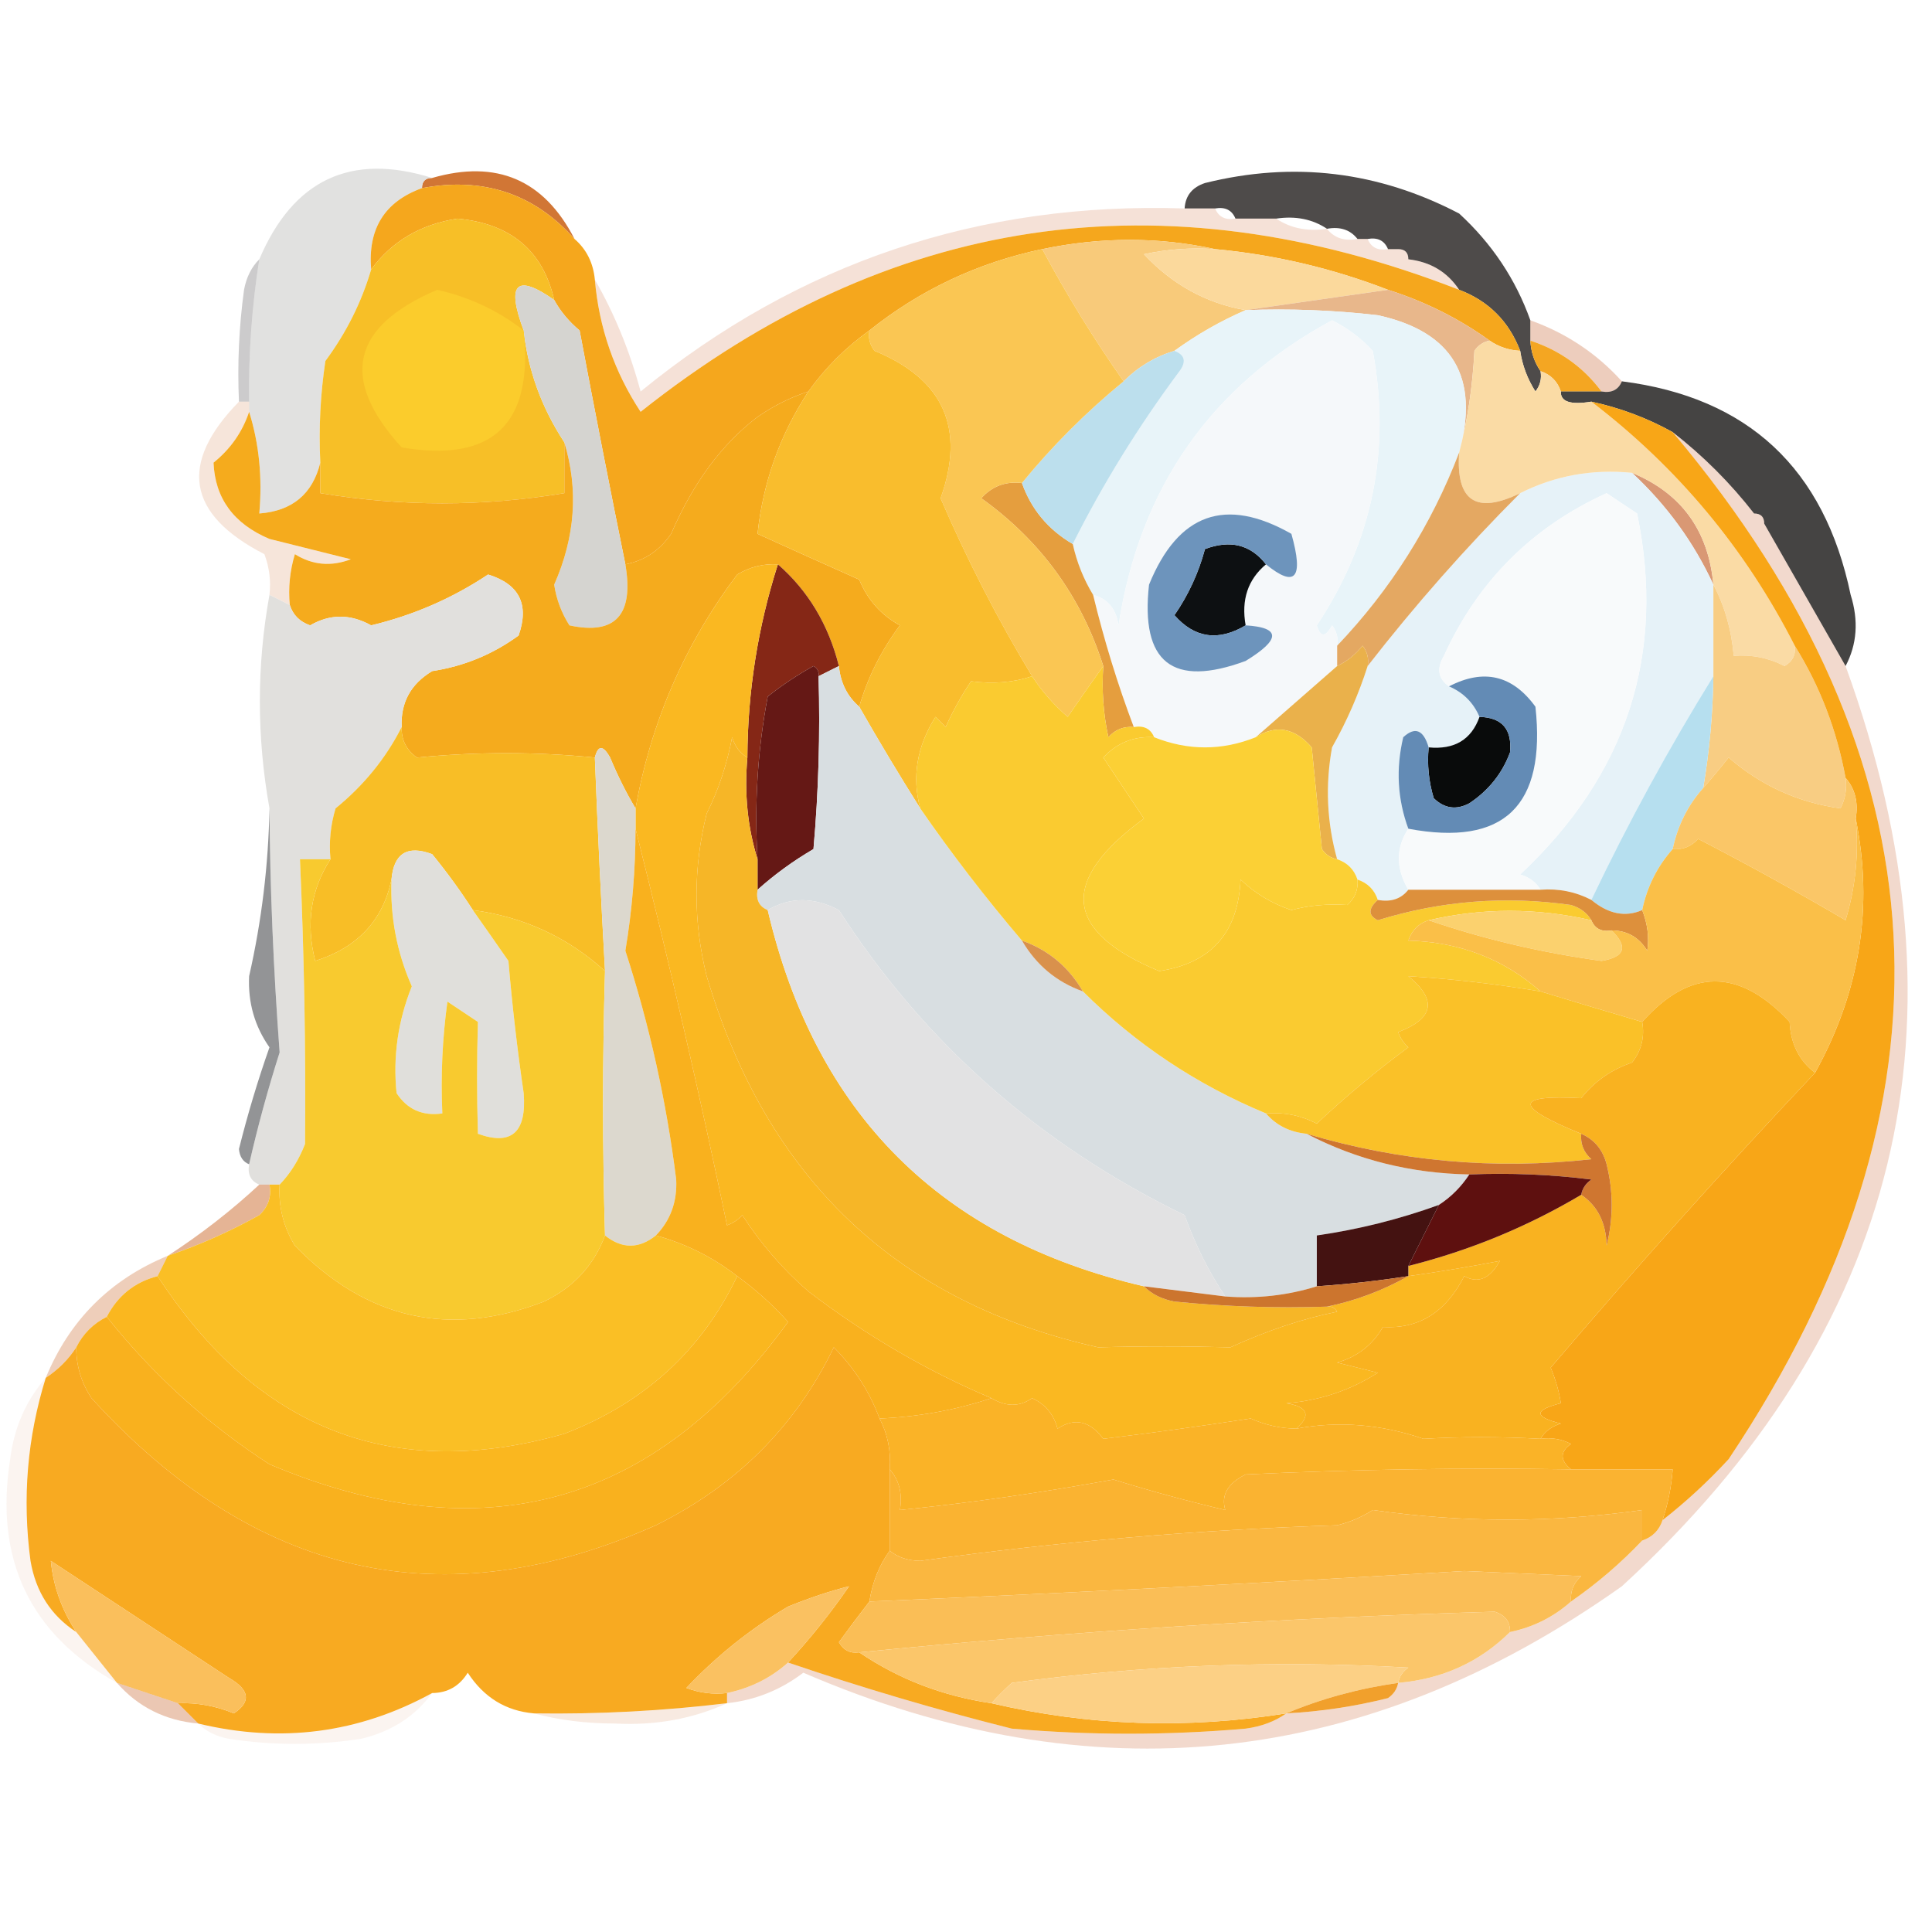 <?xml version="1.0" encoding="UTF-8"?>
<!DOCTYPE svg PUBLIC "-//W3C//DTD SVG 1.1//EN" "http://www.w3.org/Graphics/SVG/1.1/DTD/svg11.dtd">
<svg xmlns="http://www.w3.org/2000/svg" version="1.1" width="190px" height="190px" style="shape-rendering:geometricPrecision; text-rendering:geometricPrecision; image-rendering:optimizeQuality; fill-rule:evenodd; clip-rule:evenodd" xmlns:xlink="http://www.w3.org/1999/xlink">
<g><path style="opacity:0.714" fill="#070402" d="M 150.5,31.5 C 150.5,32.167 150.5,32.833 150.5,33.5C 150.557,34.609 150.89,35.609 151.5,36.5C 151.631,37.239 151.464,37.906 151,38.5C 150.209,37.255 149.709,35.922 149.5,34.5C 148.386,31.596 146.386,29.596 143.5,28.5C 142.341,26.75 140.674,25.75 138.5,25.5C 138.5,24.833 138.167,24.5 137.5,24.5C 137.167,24.5 136.833,24.5 136.5,24.5C 136.158,23.662 135.492,23.328 134.5,23.5C 134.167,23.5 133.833,23.5 133.5,23.5C 132.791,22.596 131.791,22.263 130.5,22.5C 129.081,21.549 127.415,21.215 125.5,21.5C 124.167,21.5 122.833,21.5 121.5,21.5C 121.158,20.662 120.492,20.328 119.5,20.5C 118.5,20.5 117.5,20.5 116.5,20.5C 116.577,19.25 117.244,18.417 118.5,18C 127.199,15.838 135.533,16.838 143.5,21C 146.724,23.961 149.058,27.461 150.5,31.5 Z"/></g>
<g><path style="opacity:0.922" fill="#ce6b25" d="M 56.5,23.5 C 52.532,19.041 47.532,17.375 41.5,18.5C 41.5,17.833 41.833,17.5 42.5,17.5C 48.838,15.671 53.505,17.671 56.5,23.5 Z"/></g>
<g><path style="opacity:0.187" fill="#c65b26" d="M 116.5,20.5 C 117.5,20.5 118.5,20.5 119.5,20.5C 119.842,21.338 120.508,21.672 121.5,21.5C 122.833,21.5 124.167,21.5 125.5,21.5C 126.919,22.451 128.585,22.785 130.5,22.5C 131.209,23.404 132.209,23.737 133.5,23.5C 133.833,23.5 134.167,23.5 134.5,23.5C 134.842,24.338 135.508,24.672 136.5,24.5C 136.833,24.5 137.167,24.5 137.5,24.5C 138.167,24.5 138.5,24.833 138.5,25.5C 140.674,25.75 142.341,26.75 143.5,28.5C 114.238,17.103 87.404,21.103 63,40.5C 60.409,36.56 58.909,32.227 58.5,27.5C 60.443,30.884 61.943,34.551 63,38.5C 78.51,25.83 96.343,19.83 116.5,20.5 Z"/></g>
<g><path style="opacity:1" fill="#e1e1e0" d="M 42.5,17.5 C 41.833,17.5 41.5,17.833 41.5,18.5C 37.83,19.828 36.163,22.495 36.5,26.5C 35.56,29.714 34.06,32.714 32,35.5C 31.502,38.817 31.335,42.15 31.5,45.5C 30.744,48.584 28.744,50.251 25.5,50.5C 25.813,46.958 25.479,43.625 24.5,40.5C 24.5,40.167 24.5,39.833 24.5,39.5C 24.437,34.797 24.77,30.13 25.5,25.5C 28.836,17.663 34.502,14.997 42.5,17.5 Z"/></g>
<g><path style="opacity:1" fill="#f5a71d" d="M 41.5,18.5 C 47.532,17.375 52.532,19.041 56.5,23.5C 57.674,24.514 58.34,25.847 58.5,27.5C 58.909,32.227 60.409,36.56 63,40.5C 87.404,21.103 114.238,17.103 143.5,28.5C 146.386,29.596 148.386,31.596 149.5,34.5C 148.391,34.443 147.391,34.11 146.5,33.5C 143.48,31.323 140.147,29.657 136.5,28.5C 131.023,26.381 125.357,25.047 119.5,24.5C 113.977,23.289 108.31,23.289 102.5,24.5C 96.163,25.836 90.496,28.503 85.5,32.5C 83.139,34.194 81.139,36.194 79.5,38.5C 77.745,39.072 76.078,39.906 74.5,41C 70.994,43.66 68.16,47.493 66,52.5C 64.871,54.141 63.371,55.141 61.5,55.5C 59.969,47.965 58.469,40.298 57,32.5C 55.955,31.627 55.122,30.627 54.5,29.5C 53.404,24.662 50.237,21.996 45,21.5C 41.385,22.049 38.552,23.716 36.5,26.5C 36.163,22.495 37.83,19.828 41.5,18.5 Z"/></g>
<g><path style="opacity:1" fill="#f8ca7a" d="M 119.5,24.5 C 117.143,24.337 114.81,24.503 112.5,25C 115.292,27.99 118.625,29.823 122.5,30.5C 120.036,31.567 117.703,32.9 115.5,34.5C 113.589,35.075 111.922,36.075 110.5,37.5C 107.605,33.391 104.938,29.058 102.5,24.5C 108.31,23.289 113.977,23.289 119.5,24.5 Z"/></g>
<g><path style="opacity:1" fill="#fbd99c" d="M 119.5,24.5 C 125.357,25.047 131.023,26.381 136.5,28.5C 131.833,29.167 127.167,29.833 122.5,30.5C 118.625,29.823 115.292,27.99 112.5,25C 114.81,24.503 117.143,24.337 119.5,24.5 Z"/></g>
<g><path style="opacity:1" fill="#f7bf27" d="M 54.5,29.5 C 50.772,26.879 49.772,27.879 51.5,32.5C 51.931,36.431 53.264,40.097 55.5,43.5C 55.5,45.167 55.5,46.833 55.5,48.5C 47.5,49.833 39.5,49.833 31.5,48.5C 31.5,47.5 31.5,46.5 31.5,45.5C 31.335,42.15 31.502,38.817 32,35.5C 34.06,32.714 35.56,29.714 36.5,26.5C 38.552,23.716 41.385,22.049 45,21.5C 50.237,21.996 53.404,24.662 54.5,29.5 Z"/></g>
<g><path style="opacity:1" fill="#e8b78b" d="M 136.5,28.5 C 140.147,29.657 143.48,31.323 146.5,33.5C 145.883,33.611 145.383,33.944 145,34.5C 144.821,38.025 144.321,41.359 143.5,44.5C 145.536,37.111 142.869,32.611 135.5,31C 131.179,30.501 126.846,30.334 122.5,30.5C 127.167,29.833 131.833,29.167 136.5,28.5 Z"/></g>
<g><path style="opacity:1" fill="#fbcc2c" d="M 51.5,32.5 C 52.479,41.689 48.479,45.523 39.5,44C 33.369,37.273 34.536,32.106 43,28.5C 46.198,29.232 49.031,30.565 51.5,32.5 Z"/></g>
<g><path style="opacity:1" fill="#e8f4f9" d="M 122.5,30.5 C 126.846,30.334 131.179,30.501 135.5,31C 142.869,32.611 145.536,37.111 143.5,44.5C 140.762,51.645 136.762,57.978 131.5,63.5C 131.631,62.761 131.464,62.094 131,61.5C 130.346,62.696 129.846,62.696 129.5,61.5C 134.975,53.241 136.809,44.241 135,34.5C 133.846,33.257 132.512,32.257 131,31.5C 119.094,37.951 112.094,47.951 110,61.5C 109.764,59.881 108.931,58.881 107.5,58.5C 106.559,56.95 105.893,55.284 105.5,53.5C 108.46,47.595 111.96,41.929 116,36.5C 116.692,35.563 116.525,34.897 115.5,34.5C 117.703,32.9 120.036,31.567 122.5,30.5 Z"/></g>
<g><path style="opacity:0.392" fill="#7e7c7e" d="M 25.5,25.5 C 24.77,30.13 24.437,34.797 24.5,39.5C 24.167,39.5 23.833,39.5 23.5,39.5C 23.335,35.818 23.501,32.152 24,28.5C 24.232,27.262 24.732,26.262 25.5,25.5 Z"/></g>
<g><path style="opacity:1" fill="#f5f8fa" d="M 131.5,63.5 C 131.5,64.167 131.5,64.833 131.5,65.5C 128.808,67.862 126.141,70.196 123.5,72.5C 120.167,73.833 116.833,73.833 113.5,72.5C 113.158,71.662 112.492,71.328 111.5,71.5C 109.922,67.329 108.589,62.995 107.5,58.5C 108.931,58.881 109.764,59.881 110,61.5C 112.094,47.951 119.094,37.951 131,31.5C 132.512,32.257 133.846,33.257 135,34.5C 136.809,44.241 134.975,53.241 129.5,61.5C 129.846,62.696 130.346,62.696 131,61.5C 131.464,62.094 131.631,62.761 131.5,63.5 Z"/></g>
<g><path style="opacity:0.301" fill="#c55c25" d="M 150.5,31.5 C 154.025,32.759 157.025,34.759 159.5,37.5C 159.158,38.338 158.492,38.672 157.5,38.5C 155.704,36.1 153.37,34.433 150.5,33.5C 150.5,32.833 150.5,32.167 150.5,31.5 Z"/></g>
<g><path style="opacity:1" fill="#f4a622" d="M 150.5,33.5 C 153.37,34.433 155.704,36.1 157.5,38.5C 156.167,38.5 154.833,38.5 153.5,38.5C 153.167,37.5 152.5,36.833 151.5,36.5C 150.89,35.609 150.557,34.609 150.5,33.5 Z"/></g>
<g><path style="opacity:0.738" fill="#040201" d="M 159.5,37.5 C 171.912,39.074 179.412,46.074 182,58.5C 182.796,61.038 182.629,63.372 181.5,65.5C 178.849,60.869 176.182,56.202 173.5,51.5C 173.5,50.833 173.167,50.5 172.5,50.5C 170.167,47.5 167.5,44.833 164.5,42.5C 161.993,41.108 159.327,40.108 156.5,39.5C 154.452,39.84 153.452,39.507 153.5,38.5C 154.833,38.5 156.167,38.5 157.5,38.5C 158.492,38.672 159.158,38.338 159.5,37.5 Z"/></g>
<g><path style="opacity:1" fill="#d5d4d0" d="M 54.5,29.5 C 55.122,30.627 55.955,31.627 57,32.5C 58.469,40.298 59.969,47.965 61.5,55.5C 62.35,60.479 60.517,62.479 56,61.5C 55.219,60.271 54.719,58.938 54.5,57.5C 56.572,52.817 56.906,48.15 55.5,43.5C 53.264,40.097 51.931,36.431 51.5,32.5C 49.772,27.879 50.772,26.879 54.5,29.5 Z"/></g>
<g><path style="opacity:1" fill="#d99874" d="M 160.5,46.5 C 165.344,48.501 168.011,52.168 168.5,57.5C 166.58,53.34 163.913,49.673 160.5,46.5 Z"/></g>
<g><path style="opacity:1" fill="#e6f2f8" d="M 160.5,46.5 C 163.913,49.673 166.58,53.34 168.5,57.5C 168.5,60.5 168.5,63.5 168.5,66.5C 164.121,73.567 160.121,80.9 156.5,88.5C 154.958,87.699 153.292,87.366 151.5,87.5C 151.082,86.778 150.416,86.278 149.5,86C 160.006,76.153 163.839,64.32 161,50.5C 160,49.833 159,49.167 158,48.5C 150.667,51.833 145.333,57.167 142,64.5C 141.26,65.749 141.427,66.749 142.5,67.5C 143.9,68.1 144.9,69.1 145.5,70.5C 144.7,72.741 143.034,73.741 140.5,73.5C 139.992,71.767 139.159,71.434 138,72.5C 137.264,75.592 137.431,78.592 138.5,81.5C 137.258,83.389 137.258,85.389 138.5,87.5C 137.791,88.404 136.791,88.737 135.5,88.5C 135.167,87.5 134.5,86.833 133.5,86.5C 133.167,85.5 132.5,84.833 131.5,84.5C 130.489,80.888 130.322,77.221 131,73.5C 132.454,70.929 133.62,68.262 134.5,65.5C 139.157,59.511 144.157,53.844 149.5,48.5C 152.92,46.778 156.586,46.111 160.5,46.5 Z"/></g>
<g><path style="opacity:1" fill="#e59e3e" d="M 100.5,47.5 C 101.419,50.089 103.086,52.089 105.5,53.5C 105.893,55.284 106.559,56.95 107.5,58.5C 108.589,62.995 109.922,67.329 111.5,71.5C 110.504,71.414 109.671,71.748 109,72.5C 108.503,70.19 108.337,67.857 108.5,65.5C 106.336,58.674 102.336,53.174 96.5,49C 97.563,47.812 98.897,47.312 100.5,47.5 Z"/></g>
<g><path style="opacity:1" fill="#bcdfed" d="M 115.5,34.5 C 116.525,34.897 116.692,35.563 116,36.5C 111.96,41.929 108.46,47.595 105.5,53.5C 103.086,52.089 101.419,50.089 100.5,47.5C 103.473,43.86 106.806,40.527 110.5,37.5C 111.922,36.075 113.589,35.075 115.5,34.5 Z"/></g>
<g><path style="opacity:0.165" fill="#cc6424" d="M 23.5,39.5 C 23.833,39.5 24.167,39.5 24.5,39.5C 24.5,39.833 24.5,40.167 24.5,40.5C 23.836,42.487 22.669,44.154 21,45.5C 21.149,49.016 22.983,51.516 26.5,53C 29.167,53.667 31.833,54.333 34.5,55C 32.559,55.743 30.726,55.576 29,54.5C 28.506,56.134 28.34,57.801 28.5,59.5C 27.833,59.167 27.167,58.833 26.5,58.5C 26.657,57.127 26.49,55.793 26,54.5C 18.383,50.584 17.549,45.584 23.5,39.5 Z"/></g>
<g><path style="opacity:1" fill="#f5ab1d" d="M 79.5,38.5 C 76.709,42.752 75.042,47.419 74.5,52.5C 77.791,53.997 81.124,55.497 84.5,57C 85.305,58.972 86.638,60.472 88.5,61.5C 86.656,63.982 85.323,66.649 84.5,69.5C 83.326,68.486 82.66,67.153 82.5,65.5C 81.476,61.429 79.476,58.096 76.5,55.5C 75.07,55.421 73.736,55.754 72.5,56.5C 67.351,63.335 64.017,71.002 62.5,79.5C 61.59,77.981 60.757,76.315 60,74.5C 59.31,73.262 58.81,73.262 58.5,74.5C 52.729,73.925 46.895,73.925 41,74.5C 39.961,73.756 39.461,72.756 39.5,71.5C 39.393,69.097 40.393,67.263 42.5,66C 45.624,65.521 48.457,64.354 51,62.5C 52.072,59.447 51.072,57.447 48,56.5C 44.484,58.84 40.651,60.507 36.5,61.5C 34.462,60.365 32.462,60.365 30.5,61.5C 29.478,61.145 28.811,60.478 28.5,59.5C 28.34,57.801 28.506,56.134 29,54.5C 30.726,55.576 32.559,55.743 34.5,55C 31.833,54.333 29.167,53.667 26.5,53C 22.983,51.516 21.149,49.016 21,45.5C 22.669,44.154 23.836,42.487 24.5,40.5C 25.479,43.625 25.813,46.958 25.5,50.5C 28.744,50.251 30.744,48.584 31.5,45.5C 31.5,46.5 31.5,47.5 31.5,48.5C 39.5,49.833 47.5,49.833 55.5,48.5C 55.5,46.833 55.5,45.167 55.5,43.5C 56.906,48.15 56.572,52.817 54.5,57.5C 54.719,58.938 55.219,60.271 56,61.5C 60.517,62.479 62.35,60.479 61.5,55.5C 63.371,55.141 64.871,54.141 66,52.5C 68.16,47.493 70.994,43.66 74.5,41C 76.078,39.906 77.745,39.072 79.5,38.5 Z"/></g>
<g><path style="opacity:1" fill="#fadba5" d="M 146.5,33.5 C 147.391,34.11 148.391,34.443 149.5,34.5C 149.709,35.922 150.209,37.255 151,38.5C 151.464,37.906 151.631,37.239 151.5,36.5C 152.5,36.833 153.167,37.5 153.5,38.5C 153.452,39.507 154.452,39.84 156.5,39.5C 164.991,45.99 171.657,53.99 176.5,63.5C 176.631,64.376 176.298,65.043 175.5,65.5C 173.929,64.691 172.262,64.357 170.5,64.5C 170.279,61.933 169.612,59.599 168.5,57.5C 168.011,52.168 165.344,48.501 160.5,46.5C 156.586,46.111 152.92,46.778 149.5,48.5C 145.167,50.614 143.167,49.281 143.5,44.5C 144.321,41.359 144.821,38.025 145,34.5C 145.383,33.944 145.883,33.611 146.5,33.5 Z"/></g>
<g><path style="opacity:1" fill="#0d1012" d="M 124.5,55.5 C 122.72,56.99 122.054,58.99 122.5,61.5C 119.817,63.094 117.484,62.761 115.5,60.5C 116.873,58.51 117.873,56.343 118.5,54C 120.989,53.059 122.989,53.559 124.5,55.5 Z"/></g>
<g><path style="opacity:1" fill="#f8fafb" d="M 151.5,87.5 C 147.167,87.5 142.833,87.5 138.5,87.5C 137.258,85.389 137.258,83.389 138.5,81.5C 147.902,83.269 152.068,79.269 151,69.5C 148.746,66.395 145.913,65.728 142.5,67.5C 141.427,66.749 141.26,65.749 142,64.5C 145.333,57.167 150.667,51.833 158,48.5C 159,49.167 160,49.833 161,50.5C 163.839,64.32 160.006,76.153 149.5,86C 150.416,86.278 151.082,86.778 151.5,87.5 Z"/></g>
<g><path style="opacity:1" fill="#fac653" d="M 102.5,24.5 C 104.938,29.058 107.605,33.391 110.5,37.5C 106.806,40.527 103.473,43.86 100.5,47.5C 98.897,47.312 97.563,47.812 96.5,49C 102.336,53.174 106.336,58.674 108.5,65.5C 107.356,67.1 106.189,68.767 105,70.5C 103.595,69.269 102.429,67.936 101.5,66.5C 98.132,60.933 95.132,55.099 92.5,49C 94.964,42.121 92.797,37.288 86,34.5C 85.536,33.906 85.369,33.239 85.5,32.5C 90.496,28.503 96.163,25.836 102.5,24.5 Z"/></g>
<g><path style="opacity:1" fill="#f9bd2d" d="M 85.5,32.5 C 85.369,33.239 85.536,33.906 86,34.5C 92.797,37.288 94.964,42.121 92.5,49C 95.132,55.099 98.132,60.933 101.5,66.5C 99.679,67.117 97.679,67.284 95.5,67C 94.54,68.419 93.707,69.919 93,71.5C 92.667,71.167 92.333,70.833 92,70.5C 90.165,73.419 89.665,76.419 90.5,79.5C 88.393,76.153 86.393,72.82 84.5,69.5C 85.323,66.649 86.656,63.982 88.5,61.5C 86.638,60.472 85.305,58.972 84.5,57C 81.124,55.497 77.791,53.997 74.5,52.5C 75.042,47.419 76.709,42.752 79.5,38.5C 81.139,36.194 83.139,34.194 85.5,32.5 Z"/></g>
<g><path style="opacity:1" fill="#852716" d="M 76.5,55.5 C 79.476,58.096 81.476,61.429 82.5,65.5C 81.833,65.833 81.167,66.167 80.5,66.5C 80.565,66.062 80.399,65.728 80,65.5C 78.414,66.376 76.914,67.376 75.5,68.5C 74.505,73.792 74.172,79.125 74.5,84.5C 73.521,81.375 73.187,78.042 73.5,74.5C 73.529,67.994 74.529,61.661 76.5,55.5 Z"/></g>
<g><path style="opacity:1" fill="#e1e0dd" d="M 39.5,71.5 C 37.956,74.557 35.789,77.224 33,79.5C 32.507,81.134 32.34,82.801 32.5,84.5C 31.5,84.5 30.5,84.5 29.5,84.5C 29.912,93.84 30.079,103.173 30,112.5C 29.392,114.066 28.558,115.4 27.5,116.5C 27.167,116.5 26.833,116.5 26.5,116.5C 26.167,116.5 25.833,116.5 25.5,116.5C 24.662,116.158 24.328,115.492 24.5,114.5C 25.34,110.808 26.34,107.141 27.5,103.5C 26.89,95.348 26.557,87.348 26.5,79.5C 25.24,72.457 25.24,65.457 26.5,58.5C 27.167,58.833 27.833,59.167 28.5,59.5C 28.811,60.478 29.478,61.145 30.5,61.5C 32.462,60.365 34.462,60.365 36.5,61.5C 40.651,60.507 44.484,58.84 48,56.5C 51.072,57.447 52.072,59.447 51,62.5C 48.457,64.354 45.624,65.521 42.5,66C 40.393,67.263 39.393,69.097 39.5,71.5 Z"/></g>
<g><path style="opacity:1" fill="#6d94bc" d="M 124.5,55.5 C 122.989,53.559 120.989,53.059 118.5,54C 117.873,56.343 116.873,58.51 115.5,60.5C 117.484,62.761 119.817,63.094 122.5,61.5C 125.97,61.711 125.97,62.877 122.5,65C 115.316,67.654 112.149,65.154 113,57.5C 115.854,50.484 120.52,48.818 127,52.5C 128.228,56.859 127.395,57.859 124.5,55.5 Z"/></g>
<g><path style="opacity:1" fill="#e4a862" d="M 143.5,44.5 C 143.167,49.281 145.167,50.614 149.5,48.5C 144.157,53.844 139.157,59.511 134.5,65.5C 134.631,64.761 134.464,64.094 134,63.5C 133.292,64.38 132.458,65.047 131.5,65.5C 131.5,64.833 131.5,64.167 131.5,63.5C 136.762,57.978 140.762,51.645 143.5,44.5 Z"/></g>
<g><path style="opacity:1" fill="#fab821" d="M 76.5,55.5 C 74.529,61.661 73.529,67.994 73.5,74.5C 72.778,74.082 72.278,73.416 72,72.5C 71.49,75.191 70.657,77.691 69.5,80C 68.167,85.333 68.167,90.667 69.5,96C 75.41,115.92 88.243,128.087 108,132.5C 112.303,132.379 116.636,132.379 121,132.5C 124.662,130.834 128.162,129.667 131.5,129C 131.272,128.601 130.938,128.435 130.5,128.5C 133.313,127.918 135.98,126.918 138.5,125.5C 141.596,125.065 144.596,124.565 147.5,124C 146.531,125.758 145.364,126.258 144,125.5C 142.191,129.05 139.524,130.717 136,130.5C 134.992,132.259 133.492,133.426 131.5,134C 132.833,134.333 134.167,134.667 135.5,135C 132.754,136.75 129.754,137.75 126.5,138C 128.619,138.342 128.953,139.175 127.5,140.5C 125.94,140.481 124.44,140.148 123,139.5C 117.887,140.284 113.054,140.95 108.5,141.5C 107.18,139.73 105.68,139.397 104,140.5C 103.632,139.09 102.799,138.09 101.5,137.5C 100.274,138.363 98.94,138.363 97.5,137.5C 91.136,134.811 85.136,131.311 79.5,127C 76.989,124.821 74.822,122.321 73,119.5C 72.586,119.957 72.086,120.291 71.5,120.5C 68.844,107.766 65.844,94.766 62.5,81.5C 62.5,80.833 62.5,80.167 62.5,79.5C 64.017,71.002 67.351,63.335 72.5,56.5C 73.736,55.754 75.07,55.421 76.5,55.5 Z"/></g>
<g><path style="opacity:1" fill="#651815" d="M 80.5,66.5 C 80.666,72.176 80.499,77.843 80,83.5C 78.008,84.665 76.175,85.998 74.5,87.5C 74.5,86.5 74.5,85.5 74.5,84.5C 74.172,79.125 74.505,73.792 75.5,68.5C 76.914,67.376 78.414,66.376 80,65.5C 80.399,65.728 80.565,66.062 80.5,66.5 Z"/></g>
<g><path style="opacity:1" fill="#d8dee1" d="M 82.5,65.5 C 82.66,67.153 83.326,68.486 84.5,69.5C 86.393,72.82 88.393,76.153 90.5,79.5C 93.57,83.94 96.903,88.273 100.5,92.5C 101.911,94.914 103.911,96.581 106.5,97.5C 111.679,102.669 117.679,106.669 124.5,109.5C 125.514,110.674 126.847,111.34 128.5,111.5C 133.422,114.064 138.755,115.397 144.5,115.5C 143.694,116.728 142.694,117.728 141.5,118.5C 137.603,119.91 133.603,120.91 129.5,121.5C 129.5,123.167 129.5,124.833 129.5,126.5C 126.609,127.403 123.609,127.736 120.5,127.5C 118.875,125.078 117.541,122.412 116.5,119.5C 102.271,112.594 90.937,102.594 82.5,89.5C 80.027,88.203 77.693,88.203 75.5,89.5C 74.662,89.158 74.328,88.492 74.5,87.5C 76.175,85.998 78.008,84.665 80,83.5C 80.499,77.843 80.666,72.176 80.5,66.5C 81.167,66.167 81.833,65.833 82.5,65.5 Z"/></g>
<g><path style="opacity:1" fill="#eab14b" d="M 134.5,65.5 C 133.62,68.262 132.454,70.929 131,73.5C 130.322,77.221 130.489,80.888 131.5,84.5C 130.883,84.389 130.383,84.056 130,83.5C 129.667,80.167 129.333,76.833 129,73.5C 127.319,71.572 125.486,71.239 123.5,72.5C 126.141,70.196 128.808,67.862 131.5,65.5C 132.458,65.047 133.292,64.38 134,63.5C 134.464,64.094 134.631,64.761 134.5,65.5 Z"/></g>
<g><path style="opacity:1" fill="#f8cd83" d="M 168.5,57.5 C 169.612,59.599 170.279,61.933 170.5,64.5C 172.262,64.357 173.929,64.691 175.5,65.5C 176.298,65.043 176.631,64.376 176.5,63.5C 178.964,67.444 180.63,71.777 181.5,76.5C 181.649,77.552 181.483,78.552 181,79.5C 176.852,78.926 173.185,77.26 170,74.5C 169.148,75.571 168.315,76.571 167.5,77.5C 168.114,73.865 168.448,70.198 168.5,66.5C 168.5,63.5 168.5,60.5 168.5,57.5 Z"/></g>
<g><path style="opacity:1" fill="#090b0b" d="M 145.5,70.5 C 147.722,70.559 148.722,71.725 148.5,74C 147.73,76.069 146.397,77.735 144.5,79C 143.216,79.684 142.049,79.517 141,78.5C 140.506,76.866 140.34,75.199 140.5,73.5C 143.034,73.741 144.7,72.741 145.5,70.5 Z"/></g>
<g><path style="opacity:1" fill="#f6b627" d="M 73.5,74.5 C 73.187,78.042 73.521,81.375 74.5,84.5C 74.5,85.5 74.5,86.5 74.5,87.5C 74.328,88.492 74.662,89.158 75.5,89.5C 80.197,109.53 92.53,121.863 112.5,126.5C 113.263,127.268 114.263,127.768 115.5,128C 120.489,128.499 125.489,128.666 130.5,128.5C 130.938,128.435 131.272,128.601 131.5,129C 128.162,129.667 124.662,130.834 121,132.5C 116.636,132.379 112.303,132.379 108,132.5C 88.243,128.087 75.41,115.92 69.5,96C 68.167,90.667 68.167,85.333 69.5,80C 70.657,77.691 71.49,75.191 72,72.5C 72.278,73.416 72.778,74.082 73.5,74.5 Z"/></g>
<g><path style="opacity:1" fill="#facb30" d="M 108.5,65.5 C 108.337,67.857 108.503,70.19 109,72.5C 109.671,71.748 110.504,71.414 111.5,71.5C 112.492,71.328 113.158,71.662 113.5,72.5C 111.516,72.383 109.85,73.05 108.5,74.5C 109.833,76.5 111.167,78.5 112.5,80.5C 104.126,86.62 104.626,91.62 114,95.5C 119.1,94.73 121.767,91.73 122,86.5C 123.441,87.87 125.108,88.87 127,89.5C 128.722,89.038 130.555,88.872 132.5,89C 133.252,88.329 133.586,87.496 133.5,86.5C 134.5,86.833 135.167,87.5 135.5,88.5C 134.537,89.364 134.537,90.03 135.5,90.5C 141.701,88.581 148.034,88.081 154.5,89C 155.416,89.278 156.082,89.778 156.5,90.5C 151.122,89.27 145.789,89.27 140.5,90.5C 139.522,90.811 138.855,91.478 138.5,92.5C 143.554,92.644 147.887,94.311 151.5,97.5C 147.142,96.771 142.809,96.271 138.5,96C 141.355,98.336 141.022,100.169 137.5,101.5C 137.709,102.086 138.043,102.586 138.5,103C 135.329,105.341 132.329,107.841 129.5,110.5C 127.929,109.691 126.262,109.357 124.5,109.5C 117.679,106.669 111.679,102.669 106.5,97.5C 105.089,95.086 103.089,93.419 100.5,92.5C 96.903,88.273 93.57,83.94 90.5,79.5C 89.665,76.419 90.165,73.419 92,70.5C 92.333,70.833 92.667,71.167 93,71.5C 93.707,69.919 94.54,68.419 95.5,67C 97.679,67.284 99.679,67.117 101.5,66.5C 102.429,67.936 103.595,69.269 105,70.5C 106.189,68.767 107.356,67.1 108.5,65.5 Z"/></g>
<g><path style="opacity:1" fill="#fbd035" d="M 131.5,84.5 C 132.5,84.833 133.167,85.5 133.5,86.5C 133.586,87.496 133.252,88.329 132.5,89C 130.555,88.872 128.722,89.038 127,89.5C 125.108,88.87 123.441,87.87 122,86.5C 121.767,91.73 119.1,94.73 114,95.5C 104.626,91.62 104.126,86.62 112.5,80.5C 111.167,78.5 109.833,76.5 108.5,74.5C 109.85,73.05 111.516,72.383 113.5,72.5C 116.833,73.833 120.167,73.833 123.5,72.5C 125.486,71.239 127.319,71.572 129,73.5C 129.333,76.833 129.667,80.167 130,83.5C 130.383,84.056 130.883,84.389 131.5,84.5 Z"/></g>
<g><path style="opacity:1" fill="#f8be26" d="M 39.5,71.5 C 39.461,72.756 39.961,73.756 41,74.5C 46.895,73.925 52.729,73.925 58.5,74.5C 58.773,81.504 59.106,88.504 59.5,95.5C 55.821,92.162 51.488,90.162 46.5,89.5C 45.31,87.645 43.977,85.812 42.5,84C 40.055,83.09 38.722,83.924 38.5,86.5C 37.654,90.519 35.154,93.186 31,94.5C 30.063,90.833 30.563,87.499 32.5,84.5C 32.34,82.801 32.507,81.134 33,79.5C 35.789,77.224 37.956,74.557 39.5,71.5 Z"/></g>
<g><path style="opacity:1" fill="#638bb5" d="M 138.5,81.5 C 137.431,78.592 137.264,75.592 138,72.5C 139.159,71.434 139.992,71.767 140.5,73.5C 140.34,75.199 140.506,76.866 141,78.5C 142.049,79.517 143.216,79.684 144.5,79C 146.397,77.735 147.73,76.069 148.5,74C 148.722,71.725 147.722,70.559 145.5,70.5C 144.9,69.1 143.9,68.1 142.5,67.5C 145.913,65.728 148.746,66.395 151,69.5C 152.068,79.269 147.902,83.269 138.5,81.5 Z"/></g>
<g><path style="opacity:1" fill="#f8a617" d="M 156.5,39.5 C 159.327,40.108 161.993,41.108 164.5,42.5C 191.617,74.718 193.451,108.385 170,143.5C 167.963,145.706 165.797,147.706 163.5,149.5C 164.038,147.883 164.371,146.216 164.5,144.5C 161.167,144.5 157.833,144.5 154.5,144.5C 153.402,143.603 153.402,142.77 154.5,142C 153.552,141.517 152.552,141.351 151.5,141.5C 151.918,140.778 152.584,140.278 153.5,140C 150.833,139.333 150.833,138.667 153.5,138C 153.335,136.883 153.002,135.716 152.5,134.5C 160.949,124.572 169.616,114.905 178.5,105.5C 182.923,97.522 184.256,89.189 182.5,80.5C 182.768,78.901 182.434,77.568 181.5,76.5C 180.63,71.777 178.964,67.444 176.5,63.5C 171.657,53.99 164.991,45.99 156.5,39.5 Z"/></g>
<g><path style="opacity:1" fill="#b6dfef" d="M 168.5,66.5 C 168.448,70.198 168.114,73.865 167.5,77.5C 165.992,79.181 164.992,81.181 164.5,83.5C 162.975,85.216 161.975,87.216 161.5,89.5C 159.836,90.223 158.169,89.89 156.5,88.5C 160.121,80.9 164.121,73.567 168.5,66.5 Z"/></g>
<g><path style="opacity:1" fill="#e0dfdb" d="M 46.5,89.5 C 47.657,91.138 48.824,92.804 50,94.5C 50.368,98.85 50.868,103.183 51.5,107.5C 51.803,111.362 50.303,112.695 47,111.5C 46.892,107.823 46.892,104.157 47,100.5C 46,99.833 45,99.167 44,98.5C 43.501,102.152 43.335,105.818 43.5,109.5C 41.549,109.773 40.049,109.107 39,107.5C 38.634,103.912 39.134,100.412 40.5,97C 39.027,93.664 38.361,90.164 38.5,86.5C 38.722,83.924 40.055,83.09 42.5,84C 43.977,85.812 45.31,87.645 46.5,89.5 Z"/></g>
<g><path style="opacity:1" fill="#fac667" d="M 181.5,76.5 C 182.434,77.568 182.768,78.901 182.5,80.5C 182.82,83.898 182.487,87.232 181.5,90.5C 176.747,87.706 171.914,85.04 167,82.5C 166.329,83.252 165.496,83.586 164.5,83.5C 164.992,81.181 165.992,79.181 167.5,77.5C 168.315,76.571 169.148,75.571 170,74.5C 173.185,77.26 176.852,78.926 181,79.5C 181.483,78.552 181.649,77.552 181.5,76.5 Z"/></g>
<g><path style="opacity:1" fill="#dd903c" d="M 138.5,87.5 C 142.833,87.5 147.167,87.5 151.5,87.5C 153.292,87.366 154.958,87.699 156.5,88.5C 158.169,89.89 159.836,90.223 161.5,89.5C 162.028,90.847 162.195,92.181 162,93.5C 161.184,92.177 160.017,91.511 158.5,91.5C 157.508,91.672 156.842,91.338 156.5,90.5C 156.082,89.778 155.416,89.278 154.5,89C 148.034,88.081 141.701,88.581 135.5,90.5C 134.537,90.03 134.537,89.364 135.5,88.5C 136.791,88.737 137.791,88.404 138.5,87.5 Z"/></g>
<g><path style="opacity:1" fill="#fbd16e" d="M 156.5,90.5 C 156.842,91.338 157.508,91.672 158.5,91.5C 160.137,93.124 159.803,94.124 157.5,94.5C 151.575,93.688 145.908,92.355 140.5,90.5C 145.789,89.27 151.122,89.27 156.5,90.5 Z"/></g>
<g><path style="opacity:1" fill="#d9914c" d="M 100.5,92.5 C 103.089,93.419 105.089,95.086 106.5,97.5C 103.911,96.581 101.911,94.914 100.5,92.5 Z"/></g>
<g><path style="opacity:1" fill="#fabf48" d="M 182.5,80.5 C 184.256,89.189 182.923,97.522 178.5,105.5C 176.933,104.319 176.099,102.653 176,100.5C 171.045,95.189 166.212,95.189 161.5,100.5C 158.06,99.489 154.726,98.489 151.5,97.5C 147.887,94.311 143.554,92.644 138.5,92.5C 138.855,91.478 139.522,90.811 140.5,90.5C 145.908,92.355 151.575,93.688 157.5,94.5C 159.803,94.124 160.137,93.124 158.5,91.5C 160.017,91.511 161.184,92.177 162,93.5C 162.195,92.181 162.028,90.847 161.5,89.5C 161.975,87.216 162.975,85.216 164.5,83.5C 165.496,83.586 166.329,83.252 167,82.5C 171.914,85.04 176.747,87.706 181.5,90.5C 182.487,87.232 182.82,83.898 182.5,80.5 Z"/></g>
<g><path style="opacity:1" fill="#f8ca2f" d="M 32.5,84.5 C 30.563,87.499 30.063,90.833 31,94.5C 35.154,93.186 37.654,90.519 38.5,86.5C 38.361,90.164 39.027,93.664 40.5,97C 39.134,100.412 38.634,103.912 39,107.5C 40.049,109.107 41.549,109.773 43.5,109.5C 43.335,105.818 43.501,102.152 44,98.5C 45,99.167 46,99.833 47,100.5C 46.892,104.157 46.892,107.823 47,111.5C 50.303,112.695 51.803,111.362 51.5,107.5C 50.868,103.183 50.368,98.85 50,94.5C 48.824,92.804 47.657,91.138 46.5,89.5C 51.488,90.162 55.821,92.162 59.5,95.5C 59.244,104.264 59.244,112.931 59.5,121.5C 58.409,124.428 56.409,126.594 53.5,128C 44.216,131.587 36.05,129.754 29,122.5C 27.872,120.655 27.372,118.655 27.5,116.5C 28.558,115.4 29.392,114.066 30,112.5C 30.079,103.173 29.912,93.84 29.5,84.5C 30.5,84.5 31.5,84.5 32.5,84.5 Z"/></g>
<g><path style="opacity:1" fill="#939496" d="M 26.5,79.5 C 26.557,87.348 26.89,95.348 27.5,103.5C 26.34,107.141 25.34,110.808 24.5,114.5C 23.903,114.265 23.57,113.765 23.5,113C 24.351,109.592 25.351,106.259 26.5,103C 25.042,100.923 24.376,98.59 24.5,96C 25.733,90.568 26.4,85.068 26.5,79.5 Z"/></g>
<g><path style="opacity:1" fill="#e2e2e3" d="M 120.5,127.5 C 117.833,127.167 115.167,126.833 112.5,126.5C 92.53,121.863 80.197,109.53 75.5,89.5C 77.693,88.203 80.027,88.203 82.5,89.5C 90.937,102.594 102.271,112.594 116.5,119.5C 117.541,122.412 118.875,125.078 120.5,127.5 Z"/></g>
<g><path style="opacity:1" fill="#dcd8ce" d="M 62.5,79.5 C 62.5,80.167 62.5,80.833 62.5,81.5C 62.497,85.524 62.164,89.524 61.5,93.5C 63.87,100.816 65.537,108.316 66.5,116C 66.605,118.178 65.939,120.012 64.5,121.5C 62.833,122.833 61.167,122.833 59.5,121.5C 59.244,112.931 59.244,104.264 59.5,95.5C 59.106,88.504 58.773,81.504 58.5,74.5C 58.81,73.262 59.31,73.262 60,74.5C 60.757,76.315 61.59,77.981 62.5,79.5 Z"/></g>
<g><path style="opacity:1" fill="#fac128" d="M 151.5,97.5 C 154.726,98.489 158.06,99.489 161.5,100.5C 161.762,101.978 161.429,103.311 160.5,104.5C 158.483,105.174 156.817,106.341 155.5,108C 148.879,107.638 148.879,108.805 155.5,111.5C 155.414,112.496 155.748,113.329 156.5,114C 146.973,115.058 137.639,114.225 128.5,111.5C 126.847,111.34 125.514,110.674 124.5,109.5C 126.262,109.357 127.929,109.691 129.5,110.5C 132.329,107.841 135.329,105.341 138.5,103C 138.043,102.586 137.709,102.086 137.5,101.5C 141.022,100.169 141.355,98.336 138.5,96C 142.809,96.271 147.142,96.771 151.5,97.5 Z"/></g>
<g><path style="opacity:1" fill="#f9b220" d="M 178.5,105.5 C 169.616,114.905 160.949,124.572 152.5,134.5C 153.002,135.716 153.335,136.883 153.5,138C 150.833,138.667 150.833,139.333 153.5,140C 152.584,140.278 151.918,140.778 151.5,141.5C 147.516,141.281 143.682,141.281 140,141.5C 135.802,140.059 131.635,139.726 127.5,140.5C 128.953,139.175 128.619,138.342 126.5,138C 129.754,137.75 132.754,136.75 135.5,135C 134.167,134.667 132.833,134.333 131.5,134C 133.492,133.426 134.992,132.259 136,130.5C 139.524,130.717 142.191,129.05 144,125.5C 145.364,126.258 146.531,125.758 147.5,124C 144.596,124.565 141.596,125.065 138.5,125.5C 138.5,125.167 138.5,124.833 138.5,124.5C 144.529,122.984 150.195,120.65 155.5,117.5C 157.117,118.589 157.95,120.256 158,122.5C 158.667,119.833 158.667,117.167 158,114.5C 157.623,113.058 156.79,112.058 155.5,111.5C 148.879,108.805 148.879,107.638 155.5,108C 156.817,106.341 158.483,105.174 160.5,104.5C 161.429,103.311 161.762,101.978 161.5,100.5C 166.212,95.189 171.045,95.189 176,100.5C 176.099,102.653 176.933,104.319 178.5,105.5 Z"/></g>
<g><path style="opacity:1" fill="#cf7630" d="M 128.5,111.5 C 137.639,114.225 146.973,115.058 156.5,114C 155.748,113.329 155.414,112.496 155.5,111.5C 156.79,112.058 157.623,113.058 158,114.5C 158.667,117.167 158.667,119.833 158,122.5C 157.95,120.256 157.117,118.589 155.5,117.5C 155.611,116.883 155.944,116.383 156.5,116C 152.514,115.501 148.514,115.334 144.5,115.5C 138.755,115.397 133.422,114.064 128.5,111.5 Z"/></g>
<g><path style="opacity:0.486" fill="#c96526" d="M 25.5,116.5 C 25.833,116.5 26.167,116.5 26.5,116.5C 26.719,117.675 26.386,118.675 25.5,119.5C 22.596,121.12 19.596,122.453 16.5,123.5C 19.75,121.388 22.75,119.055 25.5,116.5 Z"/></g>
<g><path style="opacity:1" fill="#5e100f" d="M 144.5,115.5 C 148.514,115.334 152.514,115.501 156.5,116C 155.944,116.383 155.611,116.883 155.5,117.5C 150.195,120.65 144.529,122.984 138.5,124.5C 139.5,122.5 140.5,120.5 141.5,118.5C 142.694,117.728 143.694,116.728 144.5,115.5 Z"/></g>
<g><path style="opacity:1" fill="#441211" d="M 141.5,118.5 C 140.5,120.5 139.5,122.5 138.5,124.5C 138.5,124.833 138.5,125.167 138.5,125.5C 135.518,125.963 132.518,126.296 129.5,126.5C 129.5,124.833 129.5,123.167 129.5,121.5C 133.603,120.91 137.603,119.91 141.5,118.5 Z"/></g>
<g><path style="opacity:1" fill="#fabf25" d="M 26.5,116.5 C 26.833,116.5 27.167,116.5 27.5,116.5C 27.372,118.655 27.872,120.655 29,122.5C 36.05,129.754 44.216,131.587 53.5,128C 56.409,126.594 58.409,124.428 59.5,121.5C 61.167,122.833 62.833,122.833 64.5,121.5C 67.45,122.308 70.117,123.642 72.5,125.5C 69.011,132.812 63.345,137.979 55.5,141C 38.688,145.791 25.354,140.624 15.5,125.5C 15.833,124.833 16.167,124.167 16.5,123.5C 19.596,122.453 22.596,121.12 25.5,119.5C 26.386,118.675 26.719,117.675 26.5,116.5 Z"/></g>
<g><path style="opacity:0.314" fill="#ca6325" d="M 16.5,123.5 C 16.167,124.167 15.833,124.833 15.5,125.5C 13.251,126.08 11.585,127.413 10.5,129.5C 9.167,130.167 8.167,131.167 7.5,132.5C 6.728,133.694 5.728,134.694 4.5,135.5C 6.833,129.833 10.833,125.833 16.5,123.5 Z"/></g>
<g><path style="opacity:1" fill="#fab71f" d="M 15.5,125.5 C 25.354,140.624 38.688,145.791 55.5,141C 63.345,137.979 69.011,132.812 72.5,125.5C 74.317,126.816 75.983,128.316 77.5,130C 64.349,148.148 47.349,152.814 26.5,144C 20.371,140.037 15.038,135.204 10.5,129.5C 11.585,127.413 13.251,126.08 15.5,125.5 Z"/></g>
<g><path style="opacity:1" fill="#cc752e" d="M 138.5,125.5 C 135.98,126.918 133.313,127.918 130.5,128.5C 125.489,128.666 120.489,128.499 115.5,128C 114.263,127.768 113.263,127.268 112.5,126.5C 115.167,126.833 117.833,127.167 120.5,127.5C 123.609,127.736 126.609,127.403 129.5,126.5C 132.518,126.296 135.518,125.963 138.5,125.5 Z"/></g>
<g><path style="opacity:1" fill="#f9b11e" d="M 62.5,81.5 C 65.844,94.766 68.844,107.766 71.5,120.5C 72.086,120.291 72.586,119.957 73,119.5C 74.822,122.321 76.989,124.821 79.5,127C 85.136,131.311 91.136,134.811 97.5,137.5C 93.958,138.675 90.291,139.341 86.5,139.5C 85.509,136.855 84.009,134.522 82,132.5C 78.254,140.247 72.42,146.08 64.5,150C 43.583,159.302 25.082,155.136 9,137.5C 7.991,135.975 7.491,134.308 7.5,132.5C 8.167,131.167 9.167,130.167 10.5,129.5C 15.038,135.204 20.371,140.037 26.5,144C 47.349,152.814 64.349,148.148 77.5,130C 75.983,128.316 74.317,126.816 72.5,125.5C 70.117,123.642 67.45,122.308 64.5,121.5C 65.939,120.012 66.605,118.178 66.5,116C 65.537,108.316 63.87,100.816 61.5,93.5C 62.164,89.524 62.497,85.524 62.5,81.5 Z"/></g>
<g><path style="opacity:1" fill="#f8aa21" d="M 7.5,132.5 C 7.491,134.308 7.991,135.975 9,137.5C 25.082,155.136 43.583,159.302 64.5,150C 72.42,146.08 78.254,140.247 82,132.5C 84.009,134.522 85.509,136.855 86.5,139.5C 87.301,141.042 87.634,142.708 87.5,144.5C 87.5,147.167 87.5,149.833 87.5,152.5C 86.463,153.93 85.796,155.597 85.5,157.5C 84.521,158.765 83.521,160.099 82.5,161.5C 82.957,162.298 83.624,162.631 84.5,162.5C 88.377,165.129 92.71,166.796 97.5,167.5C 107.056,169.736 116.723,170.069 126.5,168.5C 125.391,169.29 124.058,169.79 122.5,170C 114.833,170.667 107.167,170.667 99.5,170C 92.053,168.128 84.72,165.961 77.5,163.5C 79.666,161.163 81.666,158.663 83.5,156C 81.592,156.482 79.592,157.149 77.5,158C 73.802,160.186 70.468,162.853 67.5,166C 68.793,166.49 70.127,166.657 71.5,166.5C 71.5,166.833 71.5,167.167 71.5,167.5C 65.196,168.26 58.863,168.593 52.5,168.5C 49.737,168.256 47.571,166.923 46,164.5C 45.184,165.823 44.017,166.489 42.5,166.5C 35.285,170.457 27.618,171.457 19.5,169.5C 18.833,168.833 18.167,168.167 17.5,167.5C 19.401,167.433 21.234,167.767 23,168.5C 24.726,167.352 24.559,166.185 22.5,165C 16.667,161.167 10.833,157.333 5,153.5C 5.237,155.989 6.071,158.322 7.5,160.5C 5.016,158.88 3.516,156.547 3,153.5C 2.177,147.371 2.677,141.371 4.5,135.5C 5.728,134.694 6.728,133.694 7.5,132.5 Z"/></g>
<g><path style="opacity:1" fill="#fab327" d="M 97.5,137.5 C 98.94,138.363 100.274,138.363 101.5,137.5C 102.799,138.09 103.632,139.09 104,140.5C 105.68,139.397 107.18,139.73 108.5,141.5C 113.054,140.95 117.887,140.284 123,139.5C 124.44,140.148 125.94,140.481 127.5,140.5C 131.635,139.726 135.802,140.059 140,141.5C 143.682,141.281 147.516,141.281 151.5,141.5C 152.552,141.351 153.552,141.517 154.5,142C 153.402,142.77 153.402,143.603 154.5,144.5C 143.828,144.333 133.161,144.5 122.5,145C 120.726,145.881 120.06,147.047 120.5,148.5C 116.79,147.625 113.123,146.625 109.5,145.5C 102.247,146.822 95.247,147.822 88.5,148.5C 88.768,146.901 88.434,145.568 87.5,144.5C 87.634,142.708 87.301,141.042 86.5,139.5C 90.291,139.341 93.958,138.675 97.5,137.5 Z"/></g>
<g><path style="opacity:0.067" fill="#c75c25" d="M 4.5,135.5 C 2.677,141.371 2.177,147.371 3,153.5C 3.516,156.547 5.016,158.88 7.5,160.5C 8.833,162.167 10.167,163.833 11.5,165.5C 2.942,160.714 -0.558,153.381 1,143.5C 1.387,140.401 2.554,137.734 4.5,135.5 Z"/></g>
<g><path style="opacity:1" fill="#fab331" d="M 87.5,144.5 C 88.434,145.568 88.768,146.901 88.5,148.5C 95.247,147.822 102.247,146.822 109.5,145.5C 113.123,146.625 116.79,147.625 120.5,148.5C 120.06,147.047 120.726,145.881 122.5,145C 133.161,144.5 143.828,144.333 154.5,144.5C 157.833,144.5 161.167,144.5 164.5,144.5C 164.371,146.216 164.038,147.883 163.5,149.5C 163.167,150.5 162.5,151.167 161.5,151.5C 161.5,150.5 161.5,149.5 161.5,148.5C 152.624,149.765 143.79,149.765 135,148.5C 133.933,149.191 132.766,149.691 131.5,150C 117.752,150.445 104.085,151.612 90.5,153.5C 89.274,153.48 88.274,153.147 87.5,152.5C 87.5,149.833 87.5,147.167 87.5,144.5 Z"/></g>
<g><path style="opacity:0.227" fill="#c65b26" d="M 164.5,42.5 C 167.5,44.833 170.167,47.5 172.5,50.5C 173.167,50.5 173.5,50.833 173.5,51.5C 176.182,56.202 178.849,60.869 181.5,65.5C 194.303,100.672 186.969,130.839 159.5,156C 134.245,173.917 107.411,176.751 79,164.5C 76.765,166.202 74.265,167.202 71.5,167.5C 71.5,167.167 71.5,166.833 71.5,166.5C 73.819,166.008 75.819,165.008 77.5,163.5C 84.72,165.961 92.053,168.128 99.5,170C 107.167,170.667 114.833,170.667 122.5,170C 124.058,169.79 125.391,169.29 126.5,168.5C 129.874,168.326 133.207,167.826 136.5,167C 137.056,166.617 137.389,166.117 137.5,165.5C 141.837,165.128 145.504,163.462 148.5,160.5C 150.784,160.025 152.784,159.025 154.5,157.5C 157.06,155.727 159.393,153.727 161.5,151.5C 162.5,151.167 163.167,150.5 163.5,149.5C 165.797,147.706 167.963,145.706 170,143.5C 193.451,108.385 191.617,74.718 164.5,42.5 Z"/></g>
<g><path style="opacity:1" fill="#fab740" d="M 161.5,151.5 C 159.393,153.727 157.06,155.727 154.5,157.5C 154.414,156.504 154.748,155.671 155.5,155C 151.667,154.833 147.833,154.667 144,154.5C 124.504,155.666 105.004,156.666 85.5,157.5C 85.796,155.597 86.463,153.93 87.5,152.5C 88.274,153.147 89.274,153.48 90.5,153.5C 104.085,151.612 117.752,150.445 131.5,150C 132.766,149.691 133.933,149.191 135,148.5C 143.79,149.765 152.624,149.765 161.5,148.5C 161.5,149.5 161.5,150.5 161.5,151.5 Z"/></g>
<g><path style="opacity:1" fill="#fabe56" d="M 154.5,157.5 C 152.784,159.025 150.784,160.025 148.5,160.5C 148.53,159.503 148.03,158.836 147,158.5C 125.987,159.114 105.153,160.448 84.5,162.5C 83.624,162.631 82.957,162.298 82.5,161.5C 83.521,160.099 84.521,158.765 85.5,157.5C 105.004,156.666 124.504,155.666 144,154.5C 147.833,154.667 151.667,154.833 155.5,155C 154.748,155.671 154.414,156.504 154.5,157.5 Z"/></g>
<g><path style="opacity:1" fill="#fac161" d="M 77.5,163.5 C 75.819,165.008 73.819,166.008 71.5,166.5C 70.127,166.657 68.793,166.49 67.5,166C 70.468,162.853 73.802,160.186 77.5,158C 79.592,157.149 81.592,156.482 83.5,156C 81.666,158.663 79.666,161.163 77.5,163.5 Z"/></g>
<g><path style="opacity:1" fill="#fbc66a" d="M 148.5,160.5 C 145.504,163.462 141.837,165.128 137.5,165.5C 137.611,164.883 137.944,164.383 138.5,164C 125.453,163.252 112.453,163.752 99.5,165.5C 98.757,166.182 98.091,166.849 97.5,167.5C 92.71,166.796 88.377,165.129 84.5,162.5C 105.153,160.448 125.987,159.114 147,158.5C 148.03,158.836 148.53,159.503 148.5,160.5 Z"/></g>
<g><path style="opacity:1" fill="#fabf5c" d="M 17.5,167.5 C 15.5,166.833 13.5,166.167 11.5,165.5C 10.167,163.833 8.833,162.167 7.5,160.5C 6.071,158.322 5.237,155.989 5,153.5C 10.833,157.333 16.667,161.167 22.5,165C 24.559,166.185 24.726,167.352 23,168.5C 21.234,167.767 19.401,167.433 17.5,167.5 Z"/></g>
<g><path style="opacity:0.345" fill="#c75d24" d="M 11.5,165.5 C 13.5,166.167 15.5,166.833 17.5,167.5C 18.167,168.167 18.833,168.833 19.5,169.5C 16.246,169.206 13.579,167.873 11.5,165.5 Z"/></g>
<g><path style="opacity:1" fill="#fcd085" d="M 137.5,165.5 C 133.603,166.055 129.937,167.055 126.5,168.5C 116.723,170.069 107.056,169.736 97.5,167.5C 98.091,166.849 98.757,166.182 99.5,165.5C 112.453,163.752 125.453,163.252 138.5,164C 137.944,164.383 137.611,164.883 137.5,165.5 Z"/></g>
<g><path style="opacity:1" fill="#f1a02c" d="M 137.5,165.5 C 137.389,166.117 137.056,166.617 136.5,167C 133.207,167.826 129.874,168.326 126.5,168.5C 129.937,167.055 133.603,166.055 137.5,165.5 Z"/></g>
<g><path style="opacity:0.136" fill="#c96024" d="M 71.5,167.5 C 68.135,169.039 64.469,169.706 60.5,169.5C 57.645,169.497 54.978,169.164 52.5,168.5C 58.863,168.593 65.196,168.26 71.5,167.5 Z"/></g>
<g><path style="opacity:0.068" fill="#c65c25" d="M 42.5,166.5 C 40.791,168.813 38.457,170.313 35.5,171C 31.167,171.667 26.833,171.667 22.5,171C 21.262,170.768 20.262,170.268 19.5,169.5C 27.618,171.457 35.285,170.457 42.5,166.5 Z"/></g>
</svg>
